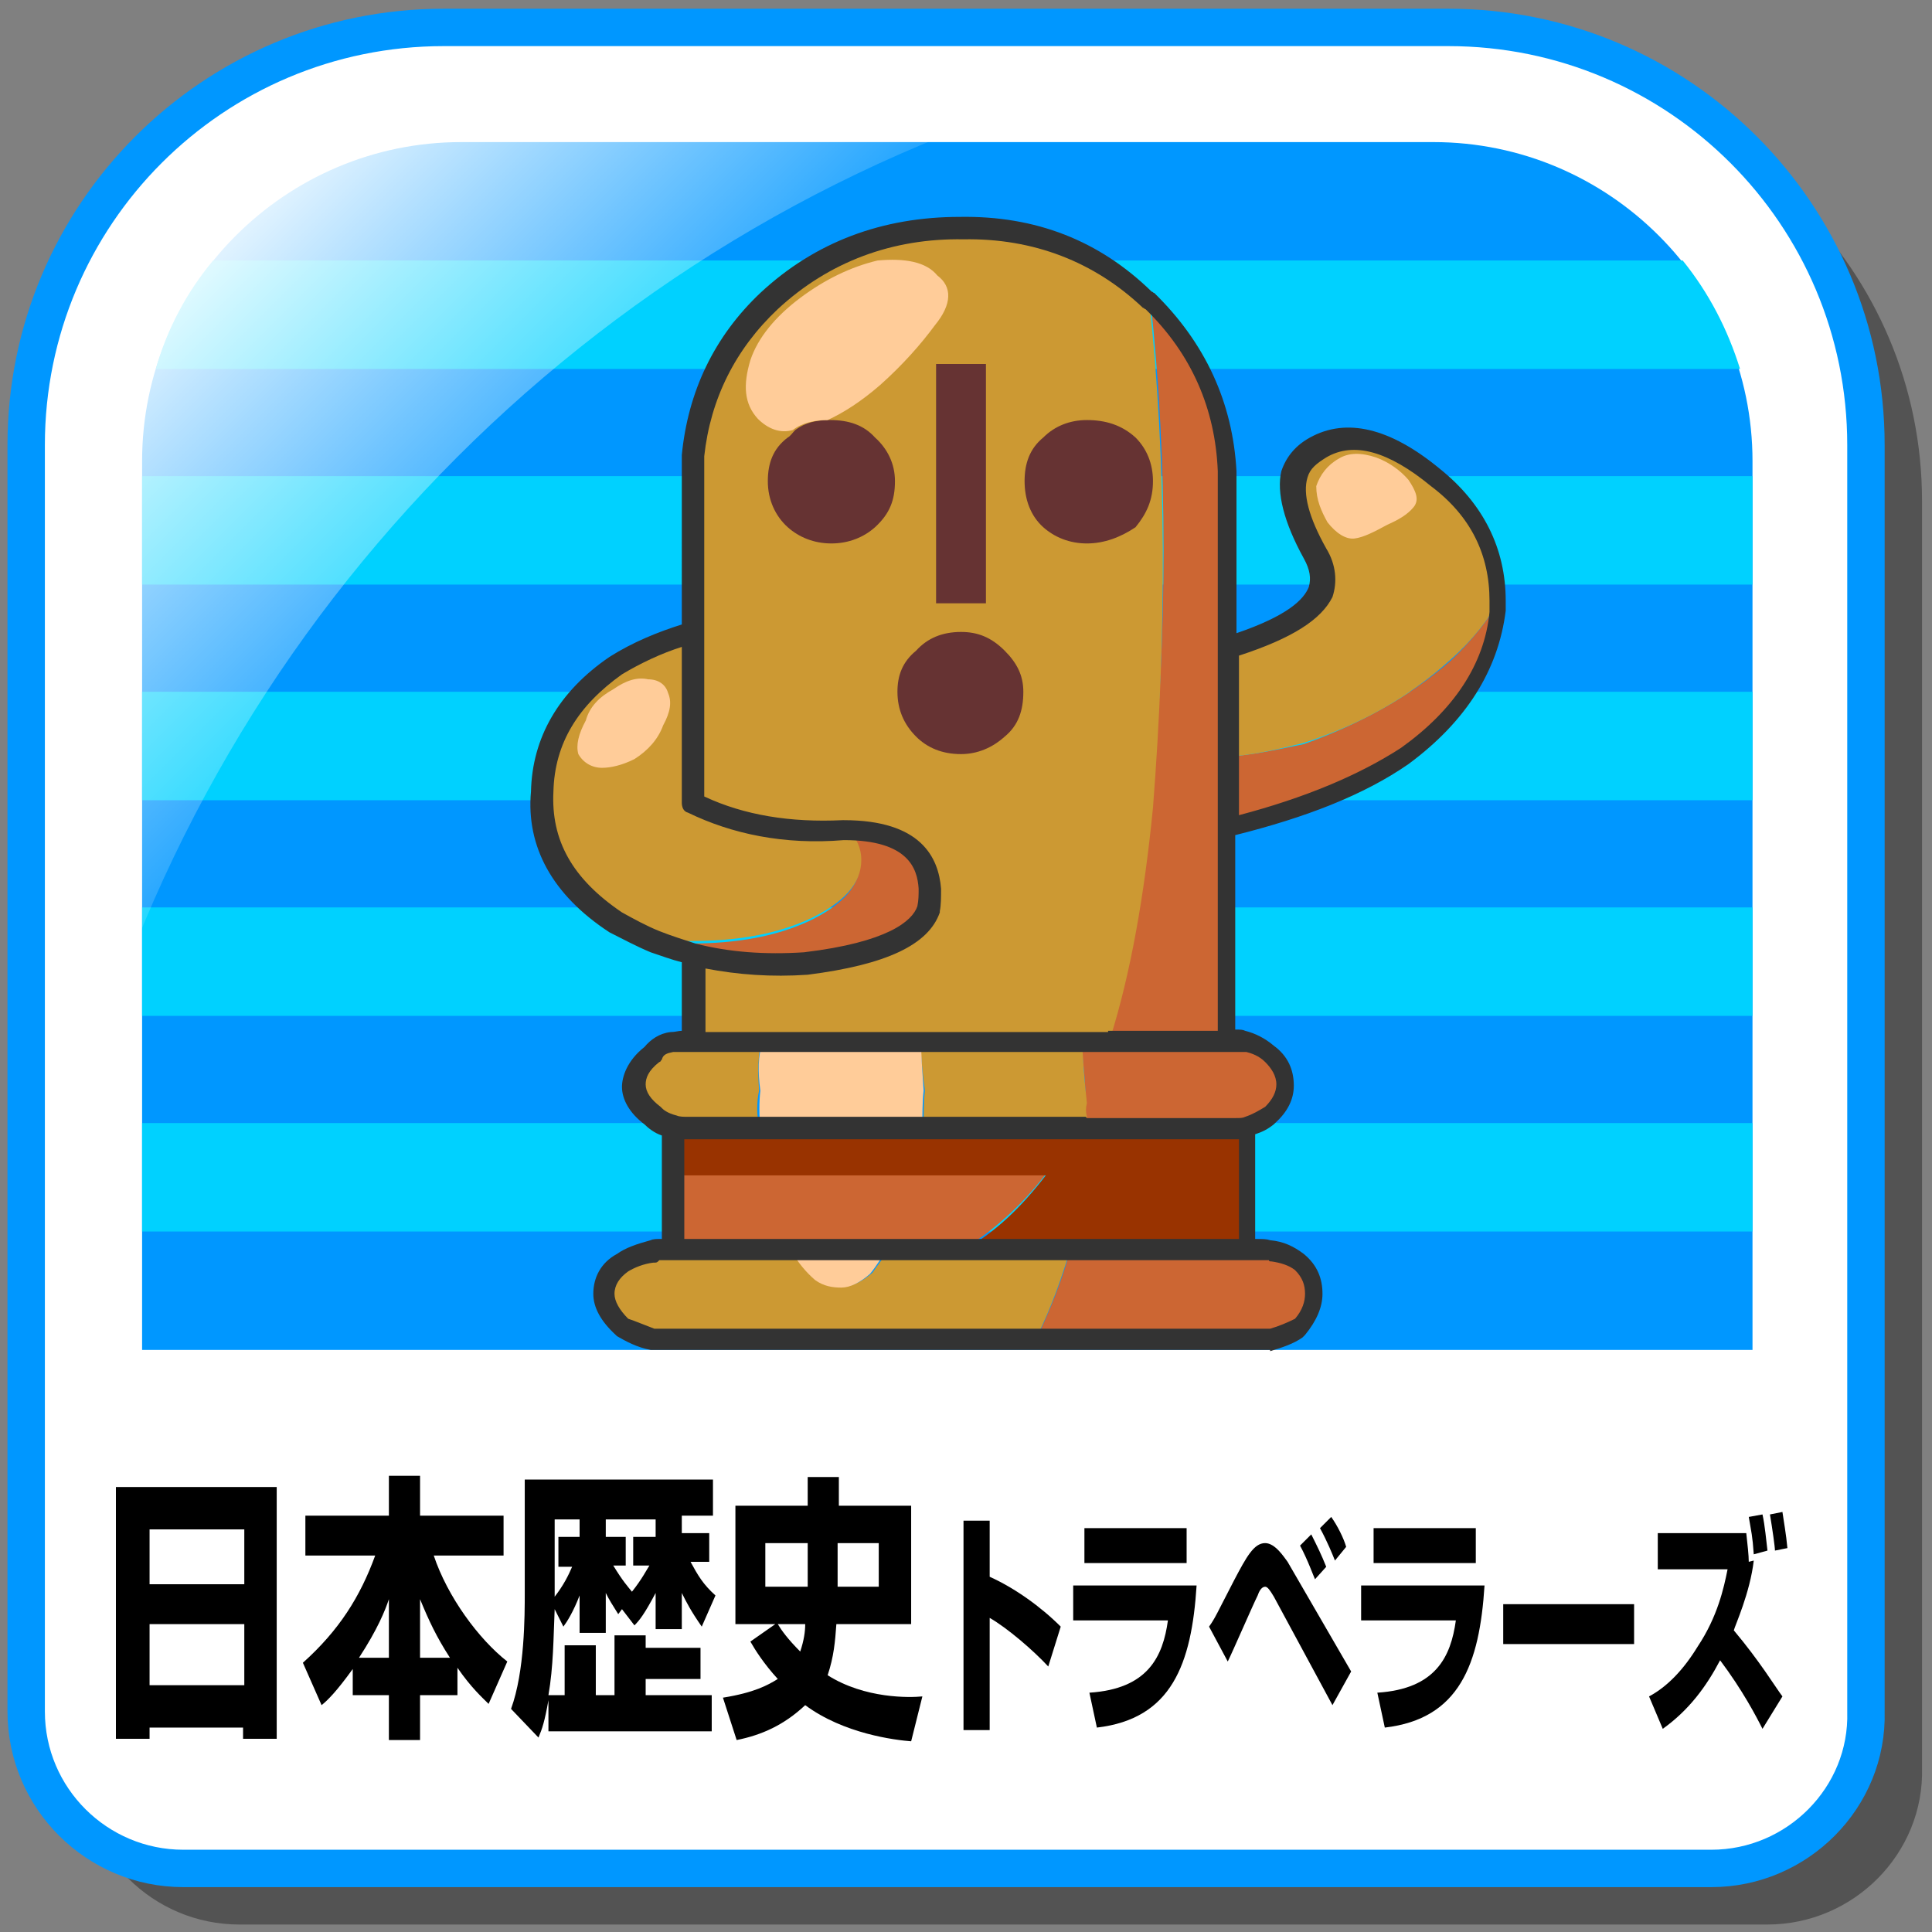 <?xml version="1.0" encoding="utf-8"?>
<!-- Generator: Adobe Illustrator 25.0.0, SVG Export Plug-In . SVG Version: 6.00 Build 0)  -->
<svg version="1.1" id="レイヤー_1" xmlns="http://www.w3.org/2000/svg" xmlns:xlink="http://www.w3.org/1999/xlink" x="0px"
	 y="0px" viewBox="0 0 155 155" style="enable-background:new 0 0 155 155;" xml:space="preserve">
<rect x="0" y="0" width="155" height="155" fill="#808080" stroke="none"/>
<style type="text/css">
	.st0{opacity:0.35;}
	.st1{fill:#FFFFFF;stroke:#0097FF;stroke-width:3;stroke-linecap:round;stroke-linejoin:round;stroke-miterlimit:10;}
	.st2{fill:#0097FF;}
	.st3{fill:#00D1FF;}
	.st4{fill:url(#SVGID_1_);}
	.st5{fill:#CC6633;}
	.st6{fill:#CC9933;}
	.st7{fill:#993300;}
	.st8{fill:#663333;}
	.st9{fill:#FFCC99;}
	.st10{fill:#333333;}
</style>
<g>
	<path class="st0" d="M141.8,154.4H19.2c-6.9,0-12.6-5.6-12.6-12.6V40.2c0-18.5,15-33.5,33.5-33.5h80.6c18.5,0,33.5,15,33.5,33.5
		v101.6C154.4,148.7,148.7,154.4,141.8,154.4z"/>
	<path class="st1" d="M137.3,149.9H14.7c-6.9,0-12.6-5.6-12.6-12.6V35.7c0-18.5,15-33.5,33.5-33.5h80.6c18.5,0,33.5,15,33.5,33.5
		v101.6C149.9,144.2,144.2,149.9,137.3,149.9z"/>
	<path class="st2" d="M140.6,108.3H11.4V37c0-14.1,11.5-25.6,25.6-25.6H115c14.1,0,25.6,11.5,25.6,25.6V108.3z"/>
	<g>
		<rect x="11.4" y="55.5" class="st3" width="129.2" height="8.7"/>
		<path class="st3" d="M12.5,29.6h127.1c-1-3.2-2.5-6.1-4.6-8.7H17.1C15,23.4,13.4,26.4,12.5,29.6z"/>
		<rect x="11.4" y="38.2" class="st3" width="129.2" height="8.7"/>
		<rect x="11.4" y="72.8" class="st3" width="129.2" height="8.7"/>
		<rect x="11.4" y="90.1" class="st3" width="129.2" height="8.7"/>
	</g>
	<g>
		<path d="M9.3,119.3h12.9v20.2h-2.7v-0.9H12v0.9H9.3V119.3z M19.5,122.7H12v4.4h7.6V122.7z M19.5,130.3H12v4.9h7.6V130.3z"/>
		<path d="M28.3,133.9c-1.3,1.8-2,2.5-2.5,2.9l-1.5-3.4c2.9-2.6,4.6-5.3,5.8-8.6h-5.6v-3.2h6.7v-3.2h2.5v3.2h6.7v3.2h-5.6
			c1.1,3.3,3.6,6.7,5.9,8.5l-1.5,3.4c-0.5-0.5-1.4-1.3-2.5-2.9v2.2h-3v3.6h-2.5v-3.6h-2.9V133.9z M31.2,133v-4.7
			c-0.3,0.9-0.9,2.4-2.4,4.7H31.2z M36.1,133c-1.1-1.7-1.7-3-2.4-4.7v4.7H36.1z"/>
		<path d="M49.9,129.1l-0.3,0.4c-0.5-0.8-0.7-1.1-1-1.7v3.2h-2.1V128c-0.5,1.3-1,2.1-1.3,2.5l-0.7-1.4c-0.1,2.3-0.1,4.6-0.5,6.9h1.3
			v-4h2.5v4h1.5v-4.8h2.5v1h4.4v2.5h-4.4v1.3h5.3v2.9H44v-2.5c-0.3,1.7-0.5,2.3-0.8,3l-2.2-2.3c1.1-3,1.1-7.5,1.1-9.3v-9.1h15.1v2.9
			h-2.5v1.4h2.2v2.3h-1.5c0.6,1.1,1,1.8,2,2.7l-1.1,2.5c-0.9-1.3-1.2-1.9-1.6-2.7v2.9h-2.1v-2.9c-0.9,1.7-1.3,2.2-1.7,2.6
			L49.9,129.1z M44.8,125.6v-2.3h1.7v-1.4h-2v6.2c0.7-0.9,1.1-1.7,1.4-2.4H44.8z M50.8,125.6v-2.3h1.8v-1.4h-4v1.4h1.6v2.3h-1
			c0.8,1.3,1.1,1.6,1.5,2.1c0.8-1,1.2-1.8,1.4-2.1H50.8z"/>
		<path d="M73.1,139.7c-1.3-0.1-5.4-0.6-8.5-2.9c-1.7,1.6-3.5,2.4-5.5,2.8l-1.1-3.4c2.5-0.4,3.6-1,4.4-1.5c-1.1-1.2-1.8-2.3-2.2-3
			l2-1.4H59v-9.5h5.8v-2.3h2.5v2.3h5.8v9.5h-6c-0.1,1.4-0.2,2.6-0.7,4.1c3,1.9,6.6,1.8,7.6,1.7L73.1,139.7z M61.4,123.8v3.5h3.4
			v-3.5H61.4z M62.4,130.3c0.3,0.5,0.8,1.2,1.8,2.2c0.3-0.9,0.4-1.6,0.4-2.2H62.4z M67.2,127.3h3.3v-3.5h-3.3V127.3z"/>
		<path d="M79.4,122v4.5c2,0.9,4.1,2.4,5.7,4l-1,3.2c-1.2-1.3-3.3-3.1-4.7-3.9v9h-2.1V122H79.4z"/>
		<path d="M96,127.2c-0.4,6.3-2,10.7-8,11.4l-0.6-2.8c4.7-0.3,5.9-2.9,6.3-5.8h-7.6v-2.8H96z M95.2,122.6v2.8H87v-2.8H95.2z"/>
		<path d="M97,130.5c0.5-0.7,0.6-1,2-3.7c1-1.9,1.6-3,2.5-3c0.8,0,1.5,1.1,1.8,1.5l5.1,8.8l-1.5,2.7l-4.7-8.7
			c-0.3-0.5-0.5-0.8-0.7-0.8c-0.3,0-0.5,0.4-0.6,0.7c-0.4,0.8-2,4.5-2.4,5.3L97,130.5z M105.5,126.7c-0.1-0.2-0.6-1.6-1.2-2.7
			l0.9-0.9c0.5,1,0.8,1.6,1.2,2.6L105.5,126.7z M107.1,125.2c-0.2-0.5-0.6-1.5-1.2-2.6l0.9-0.9c0.5,0.7,1,1.7,1.2,2.4L107.1,125.2z"
			/>
		<path d="M119.1,127.2c-0.4,6.3-2,10.7-8,11.4l-0.6-2.8c4.7-0.3,5.9-2.9,6.3-5.8h-7.6v-2.8H119.1z M118.4,122.6v2.8h-8.2v-2.8
			H118.4z"/>
		<path d="M131.1,128.7v3.2h-10.5v-3.2H131.1z"/>
		<path d="M141.4,138.7c-0.5-1-1.6-3.1-3.4-5.5c-1.1,2.1-2.5,4-4.6,5.5l-1.1-2.6c1.5-0.8,2.8-2.2,3.9-4c1.6-2.4,2.1-4.7,2.4-6.2H133
			V123h7.1c0.1,0.9,0.2,1.8,0.2,2.3l0.4-0.1c-0.3,2.6-1.5,5.2-1.6,5.6c2.1,2.5,3.3,4.5,3.9,5.3L141.4,138.7z M140.7,124.7
			c-0.1-1.5-0.2-1.8-0.4-3l1.1-0.2c0.2,0.9,0.3,2.1,0.4,2.9L140.7,124.7z M142.4,124.4c0-0.3-0.2-1.7-0.4-2.9l1-0.2
			c0.1,0.7,0.3,1.8,0.4,2.9L142.4,124.4z"/>
	</g>
	<g>
		<linearGradient id="SVGID_1_" gradientUnits="userSpaceOnUse" x1="15.045" y1="15.045" x2="47.583" y2="47.583">
			<stop  offset="0" style="stop-color:#FFFFFF"/>
			<stop  offset="1" style="stop-color:#FFFFFF;stop-opacity:0"/>
		</linearGradient>
		<path class="st4" d="M88.5,6.6H35.2C19.5,6.6,6.6,19.5,6.6,35.2v53.3C17.4,48.7,48.7,17.4,88.5,6.6z"/>
	</g>
	<g>
		<path class="st5" d="M85.9,100.2c-0.7,2.5-1.6,4.8-2.7,7.1h18.7c0.9-0.2,1.8-0.6,2.3-0.9c0.8-0.9,1.2-1.8,1.2-2.7
			c0-1.1-0.4-1.9-1.2-2.5c-0.7-0.5-1.4-0.7-2.3-0.8c-0.1-0.1-0.5-0.1-0.8-0.1H85.9 M88.9,83.5h-2.2c0.2,1.6,0.4,3.3,0.4,5
			c-0.1,0.4-0.1,0.7,0,1.1c-0.1,0.4-0.1,0.6,0,0.9H99c0.5,0,0.8,0,1.1-0.1c0.7-0.2,1.3-0.6,1.9-0.9c0.8-0.8,1.3-1.6,1.3-2.5
			c0-1.1-0.5-1.9-1.3-2.5c-0.6-0.5-1.3-0.8-1.9-0.9H88.9 M71.2,100.2h6.1c2.3-1.4,4.6-3.4,6.6-6h-30v6H71.2 M67.7,66.4
			c0.8,0.8,1.3,1.8,1.3,2.8c0,1.9-1.4,3.4-4.1,4.7c-2.6,1.2-5.7,1.8-9.6,1.8c-0.9,0-1.8,0-2.7-0.1c0.9,0.5,1.9,0.7,2.9,0.9
			c2.8,0.7,5.7,0.9,9,0.7c5.8-0.7,9.1-2.1,9.9-4.4c0.1-0.5,0.1-1.1,0.1-1.6C74.4,67.9,72.1,66.4,67.7,66.4 M98.5,60.7v5.7
			c5.9-1.4,10.6-3.4,14.3-5.7c4.4-3.2,7-7,7.5-11.6v-0.9c-0.9,1.5-2.2,3.2-3.9,4.8c-3.3,2.9-7.3,5.1-11.8,6.7
			C102.2,60.2,100.3,60.6,98.5,60.7 M98.5,37.8c-0.2-5.4-2.2-9.8-6.2-13.7c1.4,13,1.4,26.7,0,41.1c-0.7,7-1.8,13.2-3.4,18.4h9.6
			C98.5,83.5,98.5,37.8,98.5,37.8z"/>
		<g>
			<path class="st6" d="M70,102.1c-0.8,0.7-1.6,1.1-2.3,1.1s-1.4-0.2-2.1-0.6c-0.7-0.6-1.4-1.4-2-2.5h-9.6v0.1h-1.2
				c-0.1,0-0.2,0-0.4,0.1c-1.1,0.1-1.9,0.4-2.5,0.8c-0.9,0.7-1.4,1.5-1.4,2.5c0,0.9,0.5,1.8,1.4,2.7c0.6,0.4,1.4,0.7,2.5,0.9h30.8
				c1.1-2.2,2-4.7,2.7-7.1H71.4C70.9,100.9,70.4,101.5,70,102.1z"/>
			<path class="st6" d="M86.8,83.5h-13c0.1,1.2,0.2,2.5,0.4,4c-0.1,0.9-0.1,2-0.1,3h13.1c-0.1-0.4-0.1-0.6,0-0.9
				c-0.1-0.4-0.1-0.7,0-1.1C87,86.8,86.9,85.1,86.8,83.5z"/>
			<path class="st6" d="M53.9,83.5c-0.8,0.1-1.3,0.5-1.6,0.9c-1.1,0.7-1.5,1.5-1.5,2.5c0,0.8,0.5,1.6,1.5,2.5
				c0.4,0.4,0.8,0.7,1.6,0.9c0.4,0.1,0.7,0.1,1.2,0.1h5.8c-0.2-0.9-0.2-2,0-2.9c-0.1-1.5-0.1-2.8,0.2-4H53.9z"/>
			<path class="st6" d="M115.2,38.1c-3.7-3-6.9-3.9-9.5-2.3c-2.7,1.4-2.8,4.2-0.2,8.5c1.9,3.2-0.5,5.6-7,7.6v8.8
				c1.8-0.1,3.7-0.5,6.1-1.1c4.6-1.5,8.5-3.7,11.8-6.7c1.8-1.6,3-3.2,3.9-4.8C120.3,44.1,118.6,40.8,115.2,38.1z"/>
			<path class="st6" d="M92.2,24.1c-4.2-4-9.2-6-15.1-5.9c-6-0.1-11.2,1.9-15.4,5.7c-3.6,3.4-5.6,7.6-6.1,12.4v14.4
				c-2.1,0.5-4.2,1.4-6.2,2.6c-3.7,2.6-5.7,6-5.8,10.1c-0.2,4.1,1.8,7.6,5.8,10.5c1.1,0.6,2.1,1.1,3.3,1.5c0.9,0.1,1.9,0.1,2.7,0.1
				c3.9,0,7-0.6,9.6-1.8c2.7-1.3,4.1-2.8,4.1-4.7c0-1.1-0.5-2-1.4-2.8c-4.6,0.5-8.7-0.2-12.1-2v-0.1c3.4,1.8,7.4,2.5,12.1,2.1h0.1
				c4.3,0,6.7,1.5,6.8,4.7c0,0.6,0,1.2-0.1,1.6c-0.8,2.2-4.1,3.7-9.9,4.4c-3.2,0.2-6.2,0-9-0.7v7h33.5c1.6-5.1,2.7-11.3,3.4-18.4
				C93.6,50.7,93.6,37.1,92.2,24.1L92.2,24.1z"/>
		</g>
		<path class="st7" d="M73.9,90.5H55.1c-0.5,0-0.8,0-1.2-0.1v3.9h30c-2,2.6-4.1,4.6-6.6,6H100v-9.8c-0.4,0.1-0.7,0.1-1.1,0.1
			C99,90.5,73.9,90.5,73.9,90.5z"/>
		<path class="st8" d="M77.1,60.5c1.3,0,2.5-0.5,3.5-1.4c1.1-0.9,1.5-2.1,1.5-3.6c0-1.3-0.5-2.3-1.5-3.3c-1.1-1.1-2.2-1.5-3.5-1.5
			c-1.5,0-2.7,0.5-3.6,1.5c-1.1,0.9-1.5,2-1.5,3.3c0,1.4,0.5,2.6,1.5,3.6C74.4,60,75.6,60.5,77.1,60.5 M79.1,29.2h-4v19.2h4V29.2
			 M66.6,33.7c-1.1,0-2,0.2-2.8,0.8c-0.2,0.2-0.4,0.5-0.6,0.6c-1.2,0.9-1.6,2.1-1.6,3.5c0,1.5,0.6,2.8,1.6,3.7
			c0.9,0.8,2.1,1.3,3.5,1.3c1.4,0,2.6-0.5,3.5-1.3c1.2-1.1,1.6-2.2,1.6-3.7c0-1.4-0.6-2.6-1.6-3.5C69.3,34.1,68.1,33.7,66.6,33.7
			 M87.2,33.7c-1.4,0-2.6,0.5-3.5,1.4c-1.1,0.9-1.5,2.1-1.5,3.5c0,1.5,0.5,2.8,1.5,3.7c0.9,0.8,2.1,1.3,3.5,1.3s2.7-0.5,3.9-1.3
			c0.9-1.1,1.4-2.2,1.4-3.7c0-1.4-0.5-2.6-1.4-3.5C90,34.1,88.7,33.7,87.2,33.7z"/>
		<path class="st9" d="M63.4,100.2c0.6,1.1,1.3,1.9,2,2.5c0.7,0.5,1.4,0.6,2.1,0.6s1.5-0.4,2.3-1.1c0.5-0.6,0.9-1.3,1.4-2H63.4
			 M61.2,83.5c-0.4,1.2-0.4,2.5-0.2,4c-0.1,0.9-0.1,2,0,3h13c0-1.1,0-2.1,0.1-3c-0.1-1.5-0.2-2.8-0.2-4H61.2 M49.2,55.3
			c-1.1,0.6-1.9,1.4-2.2,2.5c-0.6,1.1-0.8,2-0.6,2.7c0.4,0.7,1.1,1.1,1.9,1.1c0.7,0,1.6-0.2,2.6-0.7c1.1-0.7,1.9-1.6,2.3-2.7
			c0.6-1.1,0.7-1.9,0.4-2.6c-0.2-0.7-0.8-1.1-1.6-1.1C51.1,54.3,50.2,54.6,49.2,55.3 M110.4,36.7c-1.2-0.4-2.2-0.4-3,0.1
			c-0.9,0.5-1.5,1.3-1.8,2.2c0,1.1,0.4,2,0.9,2.9c0.7,0.9,1.5,1.4,2.2,1.3c0.7-0.1,1.5-0.5,2.6-1.1c0.9-0.4,1.6-0.8,2.1-1.4
			c0.5-0.6,0.2-1.3-0.4-2.2C112.4,37.8,111.5,37.1,110.4,36.7 M75.2,22.1c-0.9-1.1-2.6-1.4-4.8-1.2c-2.1,0.5-4.2,1.5-6.2,3
			c-2,1.5-3.4,3.2-4,5c-0.6,2-0.5,3.5,0.6,4.7c0.8,0.8,1.8,1.2,2.8,0.9c0.8-0.6,1.8-0.8,2.8-0.8c1.3-0.6,2.7-1.5,4.2-2.8
			c1.8-1.6,3.3-3.3,4.4-4.8C76.4,24.4,76.4,23,75.2,22.1z"/>
		<path class="st10" d="M101.9,108.3H52.2c-1.1-0.2-2-0.7-2.7-1.1l-0.1-0.1c-1.2-1.1-1.8-2.2-1.8-3.3c0-1.3,0.6-2.5,1.9-3.2
			c0.7-0.5,1.6-0.8,2.7-1.1c0.2-0.1,0.5-0.1,0.7-0.1h0.2v-8.3c-0.6-0.2-1.1-0.6-1.4-0.9c-1.2-0.9-1.8-2-1.8-3c0-0.8,0.4-2.1,1.8-3.2
			c0.5-0.6,1.2-1.1,2.1-1.2c0.4,0,0.6-0.1,0.9-0.1v-5.5c-0.8-0.2-1.6-0.5-2.5-0.8c-1.2-0.5-2.3-1.1-3.3-1.6c-4.6-3-6.7-6.9-6.3-11.3
			c0.1-4.3,2.2-8,6.3-10.8c1.9-1.2,3.9-2,5.8-2.6V36.5c0.5-5.1,2.6-9.5,6.3-13c4.4-4.1,9.8-6.1,16-6.1c6.1-0.1,11.2,1.9,15.4,6
			c0.1,0,0.1,0.1,0.2,0.1c4.1,4,6.3,8.8,6.6,14.3v13c4.1-1.4,5.4-2.7,5.8-3.7c0.2-0.7,0.1-1.4-0.4-2.3c-1.6-2.9-2.2-5.3-1.8-7
			c0.4-1.2,1.2-2.1,2.3-2.7c2.9-1.6,6.4-0.8,10.4,2.5c3.5,2.8,5.3,6.4,5.3,10.6V49c-0.6,4.8-3.2,8.9-7.8,12.3
			c-3.6,2.5-8.3,4.3-13.9,5.7v15.6c0.4,0,0.6,0,0.8,0.1c0.8,0.2,1.6,0.6,2.3,1.2c1.1,0.8,1.6,1.9,1.6,3.2c0,1.1-0.5,2.1-1.5,3
			l-0.1,0.1c-0.5,0.4-0.9,0.6-1.5,0.8v8.4h0.1c0.5,0,0.8,0,1.1,0.1c1.1,0.1,1.9,0.5,2.7,1.1c1.1,0.9,1.5,2,1.5,3.2
			c0,1.1-0.5,2.2-1.4,3.3l-0.2,0.2c-0.7,0.5-1.6,0.8-2.6,1.1L101.9,108.3L101.9,108.3z M52.5,106.6h49.4c0.7-0.2,1.4-0.5,2-0.8
			c0.6-0.7,0.8-1.4,0.8-2c0-0.7-0.2-1.3-0.8-1.9c-0.5-0.4-1.2-0.6-1.9-0.7c-0.1,0-0.2,0-0.2-0.1H52.9c-0.2,0.2-0.2,0.2-0.5,0.2
			c-0.8,0.1-1.5,0.4-2,0.7c-0.7,0.5-1.1,1.1-1.1,1.8c0,0.6,0.4,1.3,1.1,2C51,106,51.7,106.3,52.5,106.6z M85.9,99.4h13.5v-8H54.9v8
			H85.9z M87.2,89.7h11.9c0.4,0,0.6,0,0.8-0.1c0.6-0.2,1.1-0.5,1.6-0.8c0.6-0.6,0.9-1.2,0.9-1.8c0-0.7-0.4-1.3-0.9-1.8
			s-1.1-0.7-1.5-0.8H54c-0.5,0.1-0.8,0.2-0.9,0.6c-0.1,0.1-0.1,0.2-0.2,0.2c-0.9,0.7-1.1,1.3-1.1,1.8c0,0.6,0.4,1.2,1.2,1.8l0.1,0.1
			c0.1,0.1,0.4,0.4,1.2,0.6c0.2,0.1,0.6,0.1,0.9,0.1h31.9L87.2,89.7z M88.9,82.7h8.8V37.8c-0.2-5-2.1-9.4-5.8-13
			c-0.1,0-0.1-0.1-0.2-0.1c-3.9-3.7-8.8-5.6-14.4-5.5c-5.7-0.1-10.8,1.8-14.9,5.6C59,28,57,32,56.5,36.6v27.3
			c3.2,1.5,6.9,2.1,11.1,1.9h0.1c6.2,0,7.6,3,7.8,5.5c0,0.7,0,1.3-0.1,1.8v0.1c-0.9,2.6-4.3,4.2-10.6,5c-2.9,0.2-5.6,0-8.2-0.5v5.1
			h32.3V82.7z M55.8,75.7c2.7,0.7,5.6,0.9,8.7,0.7c6.7-0.8,8.7-2.5,9.1-3.7c0.1-0.5,0.1-0.9,0.1-1.4c-0.1-1.6-0.8-3.9-6-3.9
			c-4.8,0.4-9-0.5-12.5-2.2c-0.4-0.1-0.5-0.5-0.5-0.8V51.9c-1.6,0.5-3.3,1.3-4.8,2.2c-3.5,2.5-5.4,5.5-5.5,9.4
			c-0.2,3.9,1.5,7,5.5,9.7c0.9,0.5,2,1.1,3,1.5C53.9,75.1,54.9,75.4,55.8,75.7z M99.4,52.6v12.8c5.3-1.4,9.6-3.2,13-5.4
			c4.2-3,6.7-6.7,7.1-10.9v-0.9c0-3.7-1.5-6.8-4.7-9.2c-3.4-2.8-6.2-3.6-8.4-2.3c-0.8,0.5-1.3,0.9-1.5,1.6c-0.4,1.3,0.1,3.2,1.5,5.7
			c0.8,1.3,0.9,2.7,0.5,3.9C106,49.7,103.7,51.2,99.4,52.6z"/>
	</g>
</g>
</svg>
